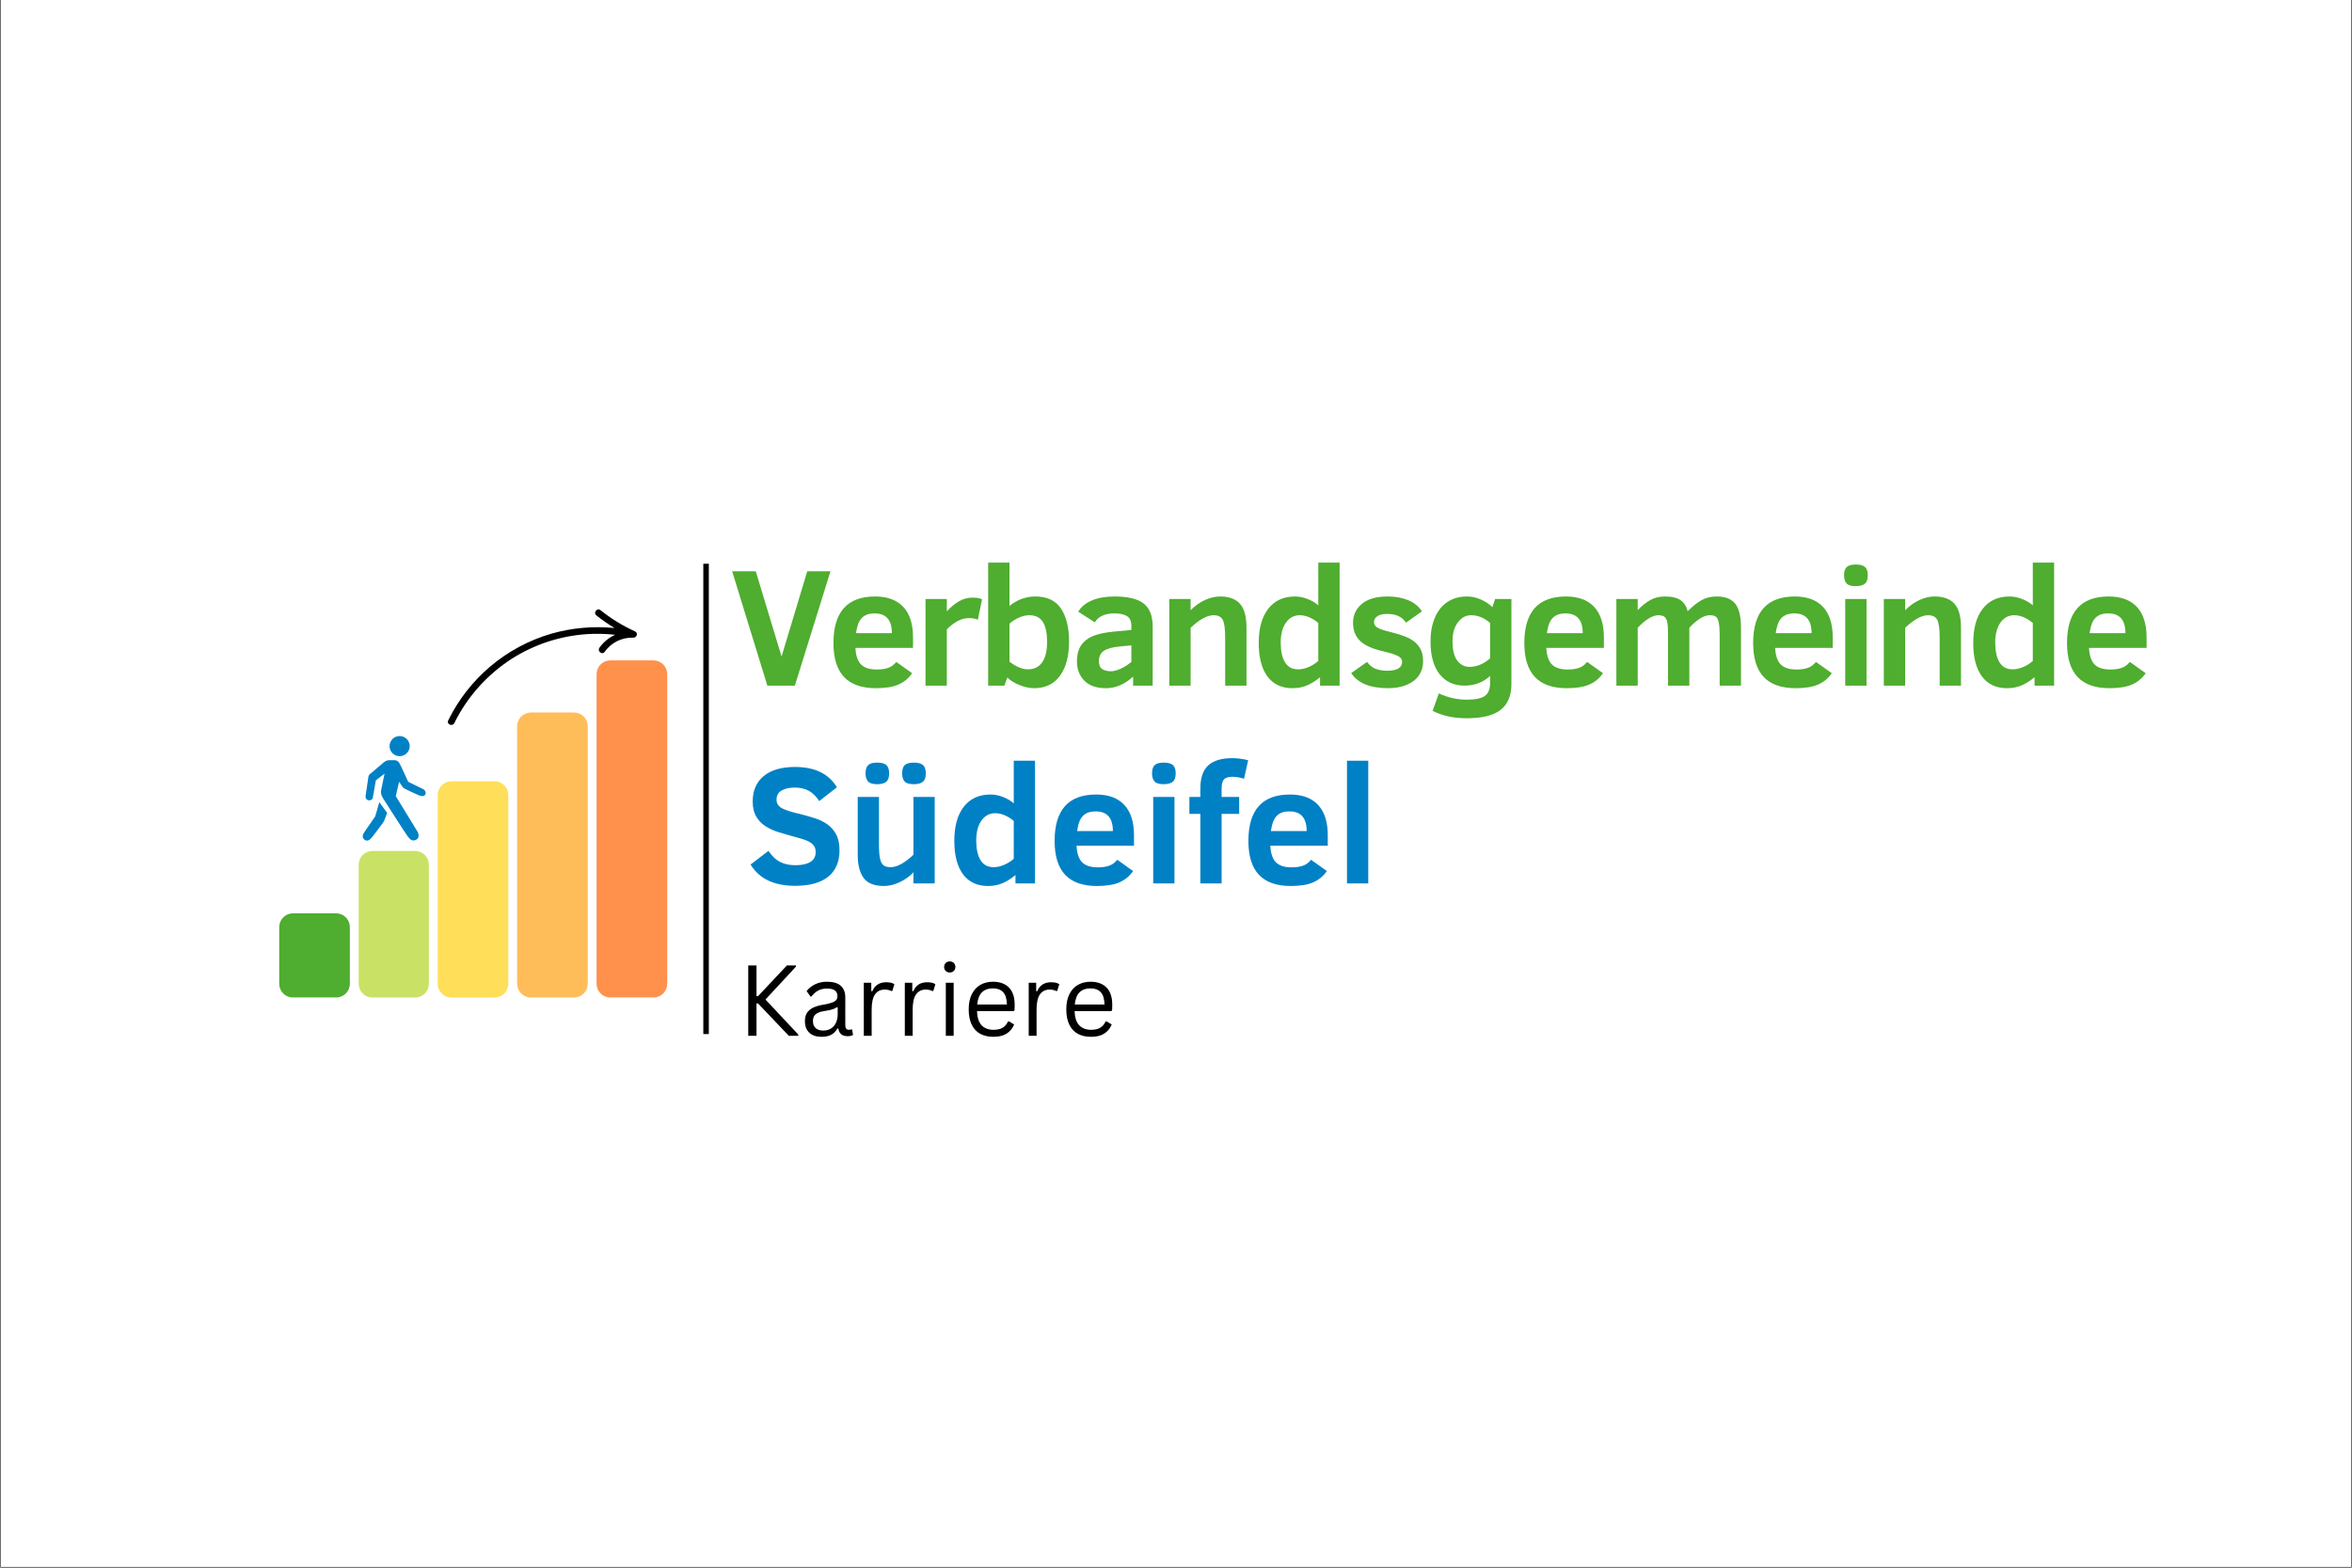 <?xml version="1.0" encoding="UTF-8" standalone="no"?><svg xmlns="http://www.w3.org/2000/svg" xmlns:xlink="http://www.w3.org/1999/xlink" height="110" version="1.0" viewBox="0 0 1920 1280.25" width="165" zoomAndPan="magnify"><rect x="0" y="0" width="1920" height="1280.25" fill="#333333" stroke="none"/><defs><g/><clipPath id="cb449ea416"><path clip-rule="nonzero" d="M 0.562 0 L 1919.438 0 L 1919.438 1279.5 L 0.562 1279.5 Z M 0.562 0 "/></clipPath><clipPath id="63ccf3be64"><path clip-rule="nonzero" d="M 227.797 745.852 L 285.465 745.852 L 285.465 814.781 L 227.797 814.781 Z M 227.797 745.852 "/></clipPath><clipPath id="7774ddd5c9"><path clip-rule="nonzero" d="M 285.465 757.094 L 285.465 803.395 C 285.465 806.375 284.281 809.234 282.172 811.344 C 280.062 813.453 277.203 814.637 274.223 814.637 L 239.043 814.637 C 236.059 814.637 233.199 813.453 231.09 811.344 C 228.98 809.234 227.797 806.375 227.797 803.395 L 227.797 757.094 C 227.797 754.113 228.98 751.254 231.09 749.145 C 233.199 747.035 236.059 745.852 239.043 745.852 L 274.223 745.852 C 277.203 745.852 280.062 747.035 282.172 749.145 C 284.281 751.254 285.465 754.113 285.465 757.094 Z M 285.465 757.094 "/></clipPath><clipPath id="4fae188c9c"><path clip-rule="nonzero" d="M 292.664 694.938 L 349.988 694.938 L 349.988 814.738 L 292.664 814.738 Z M 292.664 694.938 "/></clipPath><clipPath id="8c36ce679c"><path clip-rule="nonzero" d="M 349.988 706.184 L 349.988 803.398 C 349.988 806.379 348.805 809.238 346.695 811.348 C 344.586 813.457 341.727 814.641 338.742 814.641 L 303.906 814.641 C 300.926 814.641 298.066 813.457 295.957 811.348 C 293.848 809.238 292.664 806.379 292.664 803.398 L 292.664 706.184 C 292.664 703.199 293.848 700.34 295.957 698.23 C 298.066 696.125 300.926 694.938 303.906 694.938 L 338.742 694.938 C 341.727 694.938 344.586 696.125 346.695 698.23 C 348.805 700.34 349.988 703.199 349.988 706.184 Z M 349.988 706.184 "/></clipPath><clipPath id="dad91f8377"><path clip-rule="nonzero" d="M 357.188 638.031 L 414.852 638.031 L 414.852 814.859 L 357.188 814.859 Z M 357.188 638.031 "/></clipPath><clipPath id="9b4be602a8"><path clip-rule="nonzero" d="M 414.852 649.273 L 414.852 803.395 C 414.852 806.375 413.668 809.238 411.559 811.344 C 409.453 813.453 406.59 814.637 403.609 814.637 L 368.43 814.637 C 365.449 814.637 362.586 813.453 360.48 811.344 C 358.371 809.238 357.188 806.375 357.188 803.395 L 357.188 649.273 C 357.188 646.293 358.371 643.434 360.48 641.324 C 362.586 639.215 365.449 638.031 368.43 638.031 L 403.609 638.031 C 406.59 638.031 409.453 639.215 411.559 641.324 C 413.668 643.434 414.852 646.293 414.852 649.273 Z M 414.852 649.273 "/></clipPath><clipPath id="4de8156e06"><path clip-rule="nonzero" d="M 422.051 581.867 L 479.715 581.867 L 479.715 814.789 L 422.051 814.789 Z M 422.051 581.867 "/></clipPath><clipPath id="9d2b49bfb6"><path clip-rule="nonzero" d="M 479.715 593.113 L 479.715 803.398 C 479.715 806.379 478.531 809.238 476.422 811.348 C 474.312 813.457 471.453 814.641 468.473 814.641 L 433.293 814.641 C 430.309 814.641 427.449 813.457 425.344 811.348 C 423.234 809.238 422.051 806.379 422.051 803.398 L 422.051 593.113 C 422.051 590.129 423.234 587.27 425.344 585.16 C 427.449 583.055 430.309 581.867 433.293 581.867 L 468.473 581.867 C 471.453 581.867 474.312 583.055 476.422 585.16 C 478.531 587.27 479.715 590.129 479.715 593.113 Z M 479.715 593.113 "/></clipPath><clipPath id="caa8bd28a1"><path clip-rule="nonzero" d="M 486.914 539.285 L 544.582 539.285 L 544.582 814.781 L 486.914 814.781 Z M 486.914 539.285 "/></clipPath><clipPath id="f8cc677d70"><path clip-rule="nonzero" d="M 544.582 550.527 L 544.582 803.398 C 544.582 806.379 543.398 809.238 541.289 811.348 C 539.18 813.457 536.32 814.641 533.34 814.641 L 498.16 814.641 C 495.176 814.641 492.316 813.457 490.207 811.348 C 488.098 809.238 486.914 806.379 486.914 803.398 L 486.914 550.527 C 486.914 547.547 488.098 544.688 490.207 542.578 C 492.316 540.469 495.176 539.285 498.16 539.285 L 533.34 539.285 C 536.32 539.285 539.18 540.469 541.289 542.578 C 543.398 544.688 544.582 547.547 544.582 550.527 Z M 544.582 550.527 "/></clipPath><clipPath id="6c0a3840fd"><path clip-rule="nonzero" d="M 317 601.09 L 335 601.09 L 335 618 L 317 618 Z M 317 601.09 "/></clipPath><clipPath id="859132d887"><path clip-rule="nonzero" d="M 298 620 L 347.844 620 L 347.844 687 L 298 687 Z M 298 620 "/></clipPath><clipPath id="c2c8046d63"><path clip-rule="nonzero" d="M 365 497 L 520 497 L 520 593 L 365 593 Z M 365 497 "/></clipPath><clipPath id="3cb08ae259"><path clip-rule="nonzero" d="M 357.195 585.945 L 454.07 463.789 L 522.199 517.816 L 425.32 639.973 Z M 357.195 585.945 "/></clipPath><clipPath id="f875a25878"><path clip-rule="nonzero" d="M 357.195 585.945 L 454.07 463.789 L 522.199 517.816 L 425.32 639.973 Z M 357.195 585.945 "/></clipPath><clipPath id="e40143d926"><path clip-rule="nonzero" d="M 357.195 585.945 L 454.07 463.789 L 522.199 517.816 L 425.32 639.973 Z M 357.195 585.945 "/></clipPath></defs><g clip-path="url(#cb449ea416)"><path d="M 0.562 0 L 1919.438 0 L 1919.438 1279.5 L 0.562 1279.5 Z M 0.562 0 " fill="#ffffff" fill-opacity="1" fill-rule="nonzero"/><path d="M 0.562 0 L 1919.438 0 L 1919.438 1279.5 L 0.562 1279.5 Z M 0.562 0 " fill="#ffffff" fill-opacity="1" fill-rule="nonzero"/></g><path d="M -0.002 2.999 L 512.094 2.999 " fill="none" stroke="#000000" stroke-linecap="butt" stroke-linejoin="miter" stroke-miterlimit="4" stroke-opacity="1" stroke-width="6" transform="matrix(0, 0.75, -0.75, 0, 578.556, 460.373)"/><g clip-path="url(#63ccf3be64)"><g clip-path="url(#7774ddd5c9)"><path d="M 285.465 745.852 L 285.465 814.555 L 227.797 814.555 L 227.797 745.852 Z M 285.465 745.852 " fill="#4fad2f" fill-opacity="1" fill-rule="nonzero"/></g></g><g clip-path="url(#4fae188c9c)"><g clip-path="url(#8c36ce679c)"><path d="M 349.988 694.938 L 349.988 814.738 L 292.664 814.738 L 292.664 694.938 Z M 349.988 694.938 " fill="#c9e265" fill-opacity="1" fill-rule="nonzero"/></g></g><g clip-path="url(#dad91f8377)"><g clip-path="url(#9b4be602a8)"><path d="M 414.852 638.031 L 414.852 814.637 L 357.188 814.637 L 357.188 638.031 Z M 414.852 638.031 " fill="#ffde59" fill-opacity="1" fill-rule="nonzero"/></g></g><g clip-path="url(#4de8156e06)"><g clip-path="url(#9d2b49bfb6)"><path d="M 479.715 581.867 L 479.715 814.562 L 422.051 814.562 L 422.051 581.867 Z M 479.715 581.867 " fill="#ffbd59" fill-opacity="1" fill-rule="nonzero"/></g></g><g clip-path="url(#caa8bd28a1)"><g clip-path="url(#f8cc677d70)"><path d="M 544.582 539.285 L 544.582 814.555 L 486.914 814.555 L 486.914 539.285 Z M 544.582 539.285 " fill="#ff914d" fill-opacity="1" fill-rule="nonzero"/></g></g><g clip-path="url(#6c0a3840fd)"><path d="M 334.32 609.312 C 334.32 609.852 334.27 610.387 334.164 610.918 C 334.059 611.445 333.902 611.961 333.695 612.461 C 333.488 612.961 333.234 613.434 332.934 613.883 C 332.633 614.332 332.293 614.746 331.91 615.129 C 331.531 615.512 331.113 615.852 330.664 616.152 C 330.215 616.449 329.742 616.703 329.242 616.91 C 328.746 617.117 328.23 617.273 327.699 617.379 C 327.172 617.484 326.637 617.535 326.098 617.535 C 325.555 617.535 325.023 617.484 324.492 617.379 C 323.961 617.273 323.449 617.117 322.949 616.91 C 322.449 616.703 321.977 616.449 321.527 616.152 C 321.078 615.852 320.664 615.512 320.281 615.129 C 319.898 614.746 319.559 614.332 319.258 613.883 C 318.957 613.434 318.707 612.961 318.5 612.461 C 318.293 611.961 318.137 611.445 318.031 610.918 C 317.926 610.387 317.871 609.852 317.871 609.312 C 317.871 608.773 317.926 608.238 318.031 607.707 C 318.137 607.18 318.293 606.664 318.5 606.164 C 318.707 605.668 318.957 605.191 319.258 604.746 C 319.559 604.297 319.898 603.879 320.281 603.496 C 320.664 603.117 321.078 602.773 321.527 602.477 C 321.977 602.176 322.449 601.922 322.949 601.715 C 323.449 601.508 323.961 601.352 324.492 601.246 C 325.023 601.141 325.555 601.09 326.098 601.09 C 326.637 601.09 327.172 601.141 327.699 601.246 C 328.23 601.352 328.746 601.508 329.242 601.715 C 329.742 601.922 330.215 602.176 330.664 602.477 C 331.113 602.773 331.531 603.117 331.91 603.496 C 332.293 603.879 332.633 604.297 332.934 604.746 C 333.234 605.191 333.488 605.668 333.695 606.164 C 333.902 606.664 334.059 607.18 334.164 607.707 C 334.27 608.238 334.32 608.773 334.32 609.312 Z M 334.32 609.312 " fill="#0081c5" fill-opacity="1" fill-rule="nonzero"/></g><g clip-path="url(#859132d887)"><path d="M 345.285 644.43 C 343.688 643.699 333.086 638.434 333.086 638.434 C 333.086 638.434 329.316 630.422 327.379 626.035 C 325.559 621.898 324.234 620.828 321.625 620.828 C 320.664 620.828 318.66 620.828 317.617 620.828 C 315.508 620.828 314.738 621.598 313.453 622.316 L 302.602 631.555 C 301.641 632.105 301.035 632.918 300.66 634.078 L 298.34 649.711 C 298.008 652.207 299.316 653.258 300.809 653.566 C 302.016 653.816 303.84 653.207 304.199 651.457 C 304.496 650.02 306.688 637.23 306.688 637.23 L 313.773 631.793 C 312.609 637.215 311.422 643.164 311.027 645.176 C 310.352 648.629 312.078 651.258 313.434 653.305 C 314.672 655.18 330.699 680.438 332.812 683.188 C 334.93 685.941 336.852 687.297 339.805 685.656 C 342.27 684.285 341.859 681.133 340.488 678.805 C 339.117 676.477 322.945 650.16 322.945 650.16 L 325.664 638.441 C 325.664 638.441 327.543 641.113 328.516 642.621 C 328.977 643.344 329.457 643.621 330.727 644.32 C 332.215 645.145 339.461 648.434 341.664 649.414 C 343.613 650.289 346.043 650.625 347.02 648.895 C 347.996 647.168 346.75 645.102 345.285 644.43 Z M 345.285 644.43 " fill="#0081c5" fill-opacity="1" fill-rule="nonzero"/></g><path d="M 309.512 655.059 L 306.223 666.605 C 306.223 666.605 299.391 676.5 297.488 679.27 C 296.062 681.348 294.988 683.883 297.43 685.73 C 300.172 687.805 302.367 685.105 303.785 683.504 C 305.09 682.039 310.379 674.641 311.879 672.75 C 312.875 671.496 313.43 670.434 313.852 669.375 C 314.137 668.668 315.211 665.738 315.898 663.852 Z M 309.512 655.059 " fill="#0081c5" fill-opacity="1" fill-rule="nonzero"/><g clip-path="url(#c2c8046d63)"><g clip-path="url(#3cb08ae259)"><g clip-path="url(#f875a25878)"><g clip-path="url(#e40143d926)"><path d="M 516.773 520.758 C 514.504 520.676 512.258 520.875 510.039 521.355 C 507.82 521.832 505.695 522.578 503.664 523.59 C 501.633 524.598 499.762 525.844 498.043 527.324 C 496.324 528.801 494.812 530.469 493.512 532.328 C 491.496 535.191 487.254 531.797 489.254 528.949 C 490.883 526.656 492.781 524.613 494.953 522.824 C 497.125 521.035 499.492 519.562 502.055 518.402 C 494.496 517.551 486.922 517.367 479.332 517.848 C 473.887 518.199 468.488 518.887 463.133 519.91 C 457.773 520.938 452.504 522.293 447.32 523.98 C 442.137 525.668 437.078 527.676 432.145 529.996 C 427.215 532.316 422.449 534.941 417.848 537.859 C 412.82 541.078 408.035 544.621 403.492 548.488 C 398.949 552.355 394.688 556.516 390.707 560.961 C 386.73 565.406 383.07 570.102 379.73 575.047 C 376.391 579.992 373.398 585.141 370.758 590.492 C 369.238 593.602 364.223 591.488 365.758 588.355 C 367.836 584.109 370.129 579.98 372.637 575.973 C 375.145 571.965 377.855 568.102 380.766 564.375 C 383.676 560.648 386.773 557.086 390.055 553.684 C 393.34 550.281 396.789 547.059 400.41 544.016 C 404.027 540.973 407.793 538.125 411.711 535.473 C 415.625 532.82 419.672 530.383 423.84 528.152 C 428.012 525.922 432.289 523.914 436.668 522.129 C 441.051 520.344 445.512 518.789 450.055 517.469 C 458.414 515.094 466.922 513.523 475.582 512.75 C 484.238 511.977 492.895 512.02 501.551 512.875 C 496.387 509.75 491.445 506.301 486.73 502.531 C 483.988 500.359 487.371 496.094 490.098 498.285 C 498.742 505.234 508.109 510.996 518.207 515.578 C 521.156 516.918 519.734 520.906 516.773 520.758 Z M 516.773 520.758 " fill="#000000" fill-opacity="1" fill-rule="nonzero"/></g></g></g></g><g fill="#4fad2f" fill-opacity="1"><g transform="translate(595.775, 559.912)"><g><path d="M 53.031 0 L 30.562 0 L 1.828 -93.375 L 21.109 -93.375 L 42.172 -23.75 L 63.156 -93.375 L 82.109 -93.375 Z M 53.031 0 "/></g></g></g><g fill="#4fad2f" fill-opacity="1"><g transform="translate(674.113, 559.912)"><g><path d="M 24.156 -30.828 C 24.469 -24.535 25.992 -20.016 28.734 -17.266 C 31.484 -14.523 35.801 -13.156 41.688 -13.156 C 45.113 -13.156 48.117 -13.582 50.703 -14.438 C 53.285 -15.289 55.547 -16.93 57.484 -19.359 L 70.438 -10.125 C 67.602 -6.031 63.926 -2.969 59.406 -0.938 C 54.883 1.082 48.711 2.094 40.891 2.094 C 29.234 2.094 20.535 -0.961 14.797 -7.078 C 9.066 -13.203 6.203 -22.445 6.203 -34.812 C 6.203 -60.133 17.535 -72.797 40.203 -72.797 C 50.285 -72.797 57.969 -69.953 63.25 -64.266 C 68.531 -58.578 71.172 -50.289 71.172 -39.406 L 71.172 -30.828 Z M 53.906 -42.844 C 53.906 -53.594 49.207 -58.969 39.812 -58.969 C 36.707 -58.969 34.164 -58.438 32.188 -57.375 C 30.207 -56.32 28.617 -54.75 27.422 -52.656 C 26.234 -50.562 25.301 -47.289 24.625 -42.844 Z M 53.906 -42.844 "/></g></g></g><g fill="#4fad2f" fill-opacity="1"><g transform="translate(745.703, 559.912)"><g><path d="M 52.484 -53.766 C 50.691 -54.672 48.312 -55.125 45.344 -55.125 C 42.102 -55.125 39.031 -54.348 36.125 -52.797 C 33.227 -51.242 30.25 -48.984 27.188 -46.016 L 27.188 0 L 9.781 0 L 9.781 -70.766 L 27.188 -70.766 L 27.188 -60.656 C 30.156 -63.895 33.348 -66.57 36.766 -68.688 C 40.18 -70.801 44.004 -71.859 48.234 -71.859 C 51.836 -71.859 54.406 -71.383 55.938 -70.438 Z M 52.484 -53.766 "/></g></g></g><g fill="#4fad2f" fill-opacity="1"><g transform="translate(796.851, 559.912)"><g><path d="M 75.828 -35.891 C 75.828 -24.148 73.363 -14.883 68.438 -8.094 C 63.52 -1.301 56.492 2.094 47.359 2.094 C 43.766 2.094 39.844 1.273 35.594 -0.359 C 31.344 -2.004 27.957 -4.086 25.438 -6.609 L 23.078 0 L 9.781 0 L 9.781 -100.453 L 27.188 -100.453 L 27.188 -65.109 C 33.57 -70.234 40.633 -72.797 48.375 -72.797 C 57.863 -72.797 64.812 -69.52 69.219 -62.969 C 73.625 -56.426 75.828 -47.398 75.828 -35.891 Z M 57.891 -35.625 C 57.891 -42.906 56.738 -48.367 54.438 -52.016 C 52.145 -55.66 48.457 -57.484 43.375 -57.484 C 40.539 -57.484 37.672 -56.816 34.766 -55.484 C 31.867 -54.16 29.344 -52.531 27.188 -50.594 L 27.188 -19.641 C 29.125 -17.973 31.473 -16.5 34.234 -15.219 C 37.004 -13.938 39.691 -13.297 42.297 -13.297 C 47.297 -13.297 51.145 -15.191 53.844 -18.984 C 56.539 -22.785 57.891 -28.332 57.891 -35.625 Z M 57.891 -35.625 "/></g></g></g><g fill="#4fad2f" fill-opacity="1"><g transform="translate(873.434, 559.912)"><g><path d="M 51.547 0 L 51.547 -7.359 C 44.66 -1.055 37.285 2.094 29.422 2.094 C 21.586 2.094 15.672 0.035 11.672 -4.078 C 7.672 -8.191 5.672 -13.469 5.672 -19.906 C 5.672 -24.938 6.691 -29.094 8.734 -32.375 C 10.785 -35.664 13.82 -38.242 17.844 -40.109 C 21.875 -41.973 27.664 -43.289 35.219 -44.062 L 50.125 -45.469 L 50.125 -48.641 C 50.125 -52.598 48.93 -55.305 46.547 -56.766 C 44.16 -58.234 40.676 -58.969 36.094 -58.969 C 32.312 -58.969 29.062 -58.336 26.344 -57.078 C 23.625 -55.816 21.613 -54.016 20.312 -51.672 L 6.75 -60.375 C 9.133 -64.383 12.863 -67.457 17.938 -69.594 C 23.02 -71.727 29.16 -72.797 36.359 -72.797 C 47.379 -72.797 55.328 -70.875 60.203 -67.031 C 65.086 -63.188 67.531 -56.879 67.531 -48.109 L 67.531 0 Z M 50.125 -32.859 L 41.297 -32.047 C 35.035 -31.504 30.52 -30.312 27.75 -28.469 C 24.988 -26.625 23.609 -23.859 23.609 -20.172 C 23.609 -16.93 24.508 -14.711 26.312 -13.516 C 28.113 -12.328 30.5 -11.734 33.469 -11.734 C 35.582 -11.734 38.156 -12.395 41.188 -13.719 C 44.227 -15.051 47.207 -16.93 50.125 -19.359 Z M 50.125 -32.859 "/></g></g></g><g fill="#4fad2f" fill-opacity="1"><g transform="translate(944.754, 559.912)"><g><path d="M 55.391 0 L 55.391 -39 C 55.391 -46.375 54.723 -51.297 53.391 -53.766 C 52.066 -56.242 49.562 -57.484 45.875 -57.484 C 40.707 -57.484 34.477 -54.066 27.188 -47.234 L 27.188 0 L 9.781 0 L 9.781 -70.766 L 27.188 -70.766 L 27.188 -61.594 C 30.875 -65.281 34.805 -68.066 38.984 -69.953 C 43.172 -71.848 47.27 -72.797 51.281 -72.797 C 58.52 -72.797 63.914 -70.816 67.469 -66.859 C 71.02 -62.898 72.797 -56.359 72.797 -47.234 L 72.797 0 Z M 55.391 0 "/></g></g></g><g fill="#4fad2f" fill-opacity="1"><g transform="translate(1021.338, 559.912)"><g><path d="M 56.266 0 L 56.266 -6.875 C 53.023 -4.133 49.602 -1.953 46 -0.328 C 42.406 1.285 38.316 2.094 33.734 2.094 C 24.828 2.094 18.008 -1.117 13.281 -7.547 C 8.562 -13.984 6.203 -23.07 6.203 -34.812 C 6.203 -46.82 8.801 -56.156 14 -62.812 C 19.195 -69.469 26.492 -72.797 35.891 -72.797 C 39.223 -72.797 42.641 -72.109 46.141 -70.734 C 49.648 -69.367 52.551 -67.629 54.844 -65.516 L 54.844 -100.453 L 72.25 -100.453 L 72.25 0 Z M 54.844 -51.141 C 53 -52.805 50.719 -54.281 48 -55.562 C 45.281 -56.844 42.504 -57.484 39.672 -57.484 C 34.992 -57.484 31.238 -55.469 28.406 -51.438 C 25.57 -47.414 24.156 -41.961 24.156 -35.078 C 24.156 -28.285 25.312 -22.957 27.625 -19.094 C 29.945 -15.227 33.535 -13.297 38.391 -13.297 C 41.266 -13.297 44.195 -13.957 47.188 -15.281 C 50.176 -16.602 52.727 -18.234 54.844 -20.172 Z M 54.844 -51.141 "/></g></g></g><g fill="#4fad2f" fill-opacity="1"><g transform="translate(1097.921, 559.912)"><g><path d="M 63.828 -20.172 C 63.828 -15.492 62.645 -11.488 60.281 -8.156 C 57.914 -4.832 54.562 -2.289 50.219 -0.531 C 45.883 1.219 40.93 2.094 35.359 2.094 C 20.555 2.094 10.477 -2.02 5.125 -10.25 L 18.078 -19.359 C 20.191 -16.484 22.629 -14.562 25.391 -13.594 C 28.16 -12.625 31.117 -12.141 34.266 -12.141 C 42.547 -12.141 46.688 -14.547 46.688 -19.359 C 46.688 -21.473 45.516 -23.102 43.172 -24.25 C 40.836 -25.395 37.176 -26.578 32.188 -27.797 C 22.781 -29.867 16.164 -32.789 12.344 -36.562 C 8.52 -40.344 6.609 -45.25 6.609 -51.281 C 6.609 -57.531 9.004 -62.676 13.797 -66.719 C 18.586 -70.77 25.641 -72.797 34.953 -72.797 C 41.285 -72.797 46.867 -71.781 51.703 -69.75 C 56.547 -67.727 60.27 -64.695 62.875 -60.656 L 49.859 -51.406 C 46.754 -56.176 41.691 -58.562 34.672 -58.562 C 31.078 -58.562 28.359 -57.941 26.516 -56.703 C 24.672 -55.461 23.75 -53.879 23.75 -51.953 C 23.75 -50.109 24.578 -48.633 26.234 -47.531 C 27.898 -46.426 31.188 -45.27 36.094 -44.062 C 44.145 -42.082 49.891 -40.113 53.328 -38.156 C 56.773 -36.195 59.383 -33.766 61.156 -30.859 C 62.938 -27.961 63.828 -24.398 63.828 -20.172 Z M 63.828 -20.172 "/></g></g></g><g fill="#4fad2f" fill-opacity="1"><g transform="translate(1161.618, 559.912)"><g><path d="M 72.25 -1.344 C 72.25 8.094 69.348 15.117 63.547 19.734 C 57.742 24.348 48.438 26.656 35.625 26.656 C 25.051 26.656 15.805 24.629 7.891 20.578 L 13.016 6.344 C 20.348 9.758 27.883 11.469 35.625 11.469 C 42.82 11.469 47.82 10.43 50.625 8.359 C 53.438 6.297 54.844 2.812 54.844 -2.094 L 54.844 -7.891 C 49.094 -2.629 42.145 0 34 0 C 25.363 0 18.57 -3.102 13.625 -9.312 C 8.676 -15.52 6.203 -24.445 6.203 -36.094 C 6.203 -43.383 7.359 -49.805 9.672 -55.359 C 11.992 -60.91 15.391 -65.203 19.859 -68.234 C 24.336 -71.273 29.75 -72.797 36.094 -72.797 C 39.82 -72.797 43.551 -71.973 47.281 -70.328 C 51.02 -68.691 54.148 -66.613 56.672 -64.094 L 58.969 -70.766 L 72.25 -70.766 Z M 54.844 -51.141 C 50.082 -55.367 44.891 -57.484 39.266 -57.484 C 35.035 -57.484 31.457 -55.547 28.531 -51.672 C 25.613 -47.805 24.156 -42.703 24.156 -36.359 C 24.156 -29.16 25.445 -23.852 28.031 -20.438 C 30.613 -17.02 33.977 -15.312 38.125 -15.312 C 43.875 -15.312 49.445 -17.629 54.844 -22.266 Z M 54.844 -51.141 "/></g></g></g><g fill="#4fad2f" fill-opacity="1"><g transform="translate(1238.201, 559.912)"><g><path d="M 24.156 -30.828 C 24.469 -24.535 25.992 -20.016 28.734 -17.266 C 31.484 -14.523 35.801 -13.156 41.688 -13.156 C 45.113 -13.156 48.117 -13.582 50.703 -14.438 C 53.285 -15.289 55.547 -16.93 57.484 -19.359 L 70.438 -10.125 C 67.602 -6.031 63.926 -2.969 59.406 -0.938 C 54.883 1.082 48.711 2.094 40.891 2.094 C 29.234 2.094 20.535 -0.961 14.797 -7.078 C 9.066 -13.203 6.203 -22.445 6.203 -34.812 C 6.203 -60.133 17.535 -72.797 40.203 -72.797 C 50.285 -72.797 57.969 -69.953 63.25 -64.266 C 68.531 -58.578 71.172 -50.289 71.172 -39.406 L 71.172 -30.828 Z M 53.906 -42.844 C 53.906 -53.594 49.207 -58.969 39.812 -58.969 C 36.707 -58.969 34.164 -58.438 32.188 -57.375 C 30.207 -56.32 28.617 -54.75 27.422 -52.656 C 26.234 -50.562 25.301 -47.289 24.625 -42.844 Z M 53.906 -42.844 "/></g></g></g><g fill="#4fad2f" fill-opacity="1"><g transform="translate(1309.791, 559.912)"><g><path d="M 94.109 0 L 94.109 -41.688 C 94.109 -45.875 93.859 -49.133 93.359 -51.469 C 92.867 -53.812 92.117 -55.398 91.109 -56.234 C 90.098 -57.066 88.426 -57.484 86.094 -57.484 C 83.438 -57.484 80.625 -56.492 77.656 -54.516 C 74.688 -52.535 71.922 -50.109 69.359 -47.234 L 69.359 0 L 51.953 0 L 51.953 -41.688 C 51.953 -46.281 51.75 -49.598 51.344 -51.641 C 50.938 -53.691 50.211 -55.176 49.172 -56.094 C 48.141 -57.02 46.391 -57.484 43.922 -57.484 C 41.766 -57.484 39.27 -56.66 36.438 -55.016 C 33.602 -53.379 30.52 -50.785 27.188 -47.234 L 27.188 0 L 9.781 0 L 9.781 -70.766 L 27.188 -70.766 L 27.188 -61.594 C 30.426 -65.102 33.82 -67.848 37.375 -69.828 C 40.926 -71.805 44.863 -72.797 49.188 -72.797 C 55.07 -72.797 59.422 -71.781 62.234 -69.75 C 65.047 -67.727 66.969 -64.738 68 -60.781 C 72.051 -64.832 75.844 -67.848 79.375 -69.828 C 82.906 -71.805 87.031 -72.797 91.75 -72.797 C 98.633 -72.797 103.648 -70.836 106.797 -66.922 C 109.941 -63.016 111.516 -56.453 111.516 -47.234 L 111.516 0 Z M 94.109 0 "/></g></g></g><g fill="#4fad2f" fill-opacity="1"><g transform="translate(1425.035, 559.912)"><g><path d="M 24.156 -30.828 C 24.469 -24.535 25.992 -20.016 28.734 -17.266 C 31.484 -14.523 35.801 -13.156 41.688 -13.156 C 45.113 -13.156 48.117 -13.582 50.703 -14.438 C 53.285 -15.289 55.547 -16.93 57.484 -19.359 L 70.438 -10.125 C 67.602 -6.031 63.926 -2.969 59.406 -0.938 C 54.883 1.082 48.711 2.094 40.891 2.094 C 29.234 2.094 20.535 -0.961 14.797 -7.078 C 9.066 -13.203 6.203 -22.445 6.203 -34.812 C 6.203 -60.133 17.535 -72.797 40.203 -72.797 C 50.285 -72.797 57.969 -69.953 63.25 -64.266 C 68.531 -58.578 71.172 -50.289 71.172 -39.406 L 71.172 -30.828 Z M 53.906 -42.844 C 53.906 -53.594 49.207 -58.969 39.812 -58.969 C 36.707 -58.969 34.164 -58.438 32.188 -57.375 C 30.207 -56.32 28.617 -54.75 27.422 -52.656 C 26.234 -50.562 25.301 -47.289 24.625 -42.844 Z M 53.906 -42.844 "/></g></g></g><g fill="#4fad2f" fill-opacity="1"><g transform="translate(1496.625, 559.912)"><g><path d="M 28.203 -90.062 C 28.203 -86.781 27.391 -84.488 25.766 -83.188 C 24.148 -81.883 21.676 -81.234 18.344 -81.234 C 14.656 -81.234 12.148 -81.992 10.828 -83.516 C 9.504 -85.047 8.844 -87.227 8.844 -90.062 C 8.844 -93.219 9.562 -95.477 11 -96.844 C 12.438 -98.219 14.883 -98.906 18.344 -98.906 C 21.852 -98.906 24.375 -98.238 25.906 -96.906 C 27.438 -95.582 28.203 -93.301 28.203 -90.062 Z M 9.781 0 L 9.781 -70.766 L 27.188 -70.766 L 27.188 0 Z M 9.781 0 "/></g></g></g><g fill="#4fad2f" fill-opacity="1"><g transform="translate(1528.139, 559.912)"><g><path d="M 55.391 0 L 55.391 -39 C 55.391 -46.375 54.723 -51.297 53.391 -53.766 C 52.066 -56.242 49.562 -57.484 45.875 -57.484 C 40.707 -57.484 34.477 -54.066 27.188 -47.234 L 27.188 0 L 9.781 0 L 9.781 -70.766 L 27.188 -70.766 L 27.188 -61.594 C 30.875 -65.281 34.805 -68.066 38.984 -69.953 C 43.172 -71.848 47.27 -72.797 51.281 -72.797 C 58.52 -72.797 63.914 -70.816 67.469 -66.859 C 71.02 -62.898 72.797 -56.359 72.797 -47.234 L 72.797 0 Z M 55.391 0 "/></g></g></g><g fill="#4fad2f" fill-opacity="1"><g transform="translate(1604.722, 559.912)"><g><path d="M 56.266 0 L 56.266 -6.875 C 53.023 -4.133 49.602 -1.953 46 -0.328 C 42.406 1.285 38.316 2.094 33.734 2.094 C 24.828 2.094 18.008 -1.117 13.281 -7.547 C 8.562 -13.984 6.203 -23.07 6.203 -34.812 C 6.203 -46.82 8.801 -56.156 14 -62.812 C 19.195 -69.469 26.492 -72.797 35.891 -72.797 C 39.223 -72.797 42.641 -72.109 46.141 -70.734 C 49.648 -69.367 52.551 -67.629 54.844 -65.516 L 54.844 -100.453 L 72.25 -100.453 L 72.25 0 Z M 54.844 -51.141 C 53 -52.805 50.719 -54.281 48 -55.562 C 45.281 -56.844 42.504 -57.484 39.672 -57.484 C 34.992 -57.484 31.238 -55.469 28.406 -51.438 C 25.57 -47.414 24.156 -41.961 24.156 -35.078 C 24.156 -28.285 25.312 -22.957 27.625 -19.094 C 29.945 -15.227 33.535 -13.297 38.391 -13.297 C 41.266 -13.297 44.195 -13.957 47.188 -15.281 C 50.176 -16.602 52.727 -18.234 54.844 -20.172 Z M 54.844 -51.141 "/></g></g></g><g fill="#4fad2f" fill-opacity="1"><g transform="translate(1681.305, 559.912)"><g><path d="M 24.156 -30.828 C 24.469 -24.535 25.992 -20.016 28.734 -17.266 C 31.484 -14.523 35.801 -13.156 41.688 -13.156 C 45.113 -13.156 48.117 -13.582 50.703 -14.438 C 53.285 -15.289 55.547 -16.93 57.484 -19.359 L 70.438 -10.125 C 67.602 -6.031 63.926 -2.969 59.406 -0.938 C 54.883 1.082 48.711 2.094 40.891 2.094 C 29.234 2.094 20.535 -0.961 14.797 -7.078 C 9.066 -13.203 6.203 -22.445 6.203 -34.812 C 6.203 -60.133 17.535 -72.797 40.203 -72.797 C 50.285 -72.797 57.969 -69.953 63.25 -64.266 C 68.531 -58.578 71.172 -50.289 71.172 -39.406 L 71.172 -30.828 Z M 53.906 -42.844 C 53.906 -53.594 49.207 -58.969 39.812 -58.969 C 36.707 -58.969 34.164 -58.438 32.188 -57.375 C 30.207 -56.32 28.617 -54.75 27.422 -52.656 C 26.234 -50.562 25.301 -47.289 24.625 -42.844 Z M 53.906 -42.844 "/></g></g></g><g fill="#4fad2f" fill-opacity="1"><g transform="translate(1752.898, 559.912)"><g/></g></g><g fill="#0081c5" fill-opacity="1"><g transform="translate(608.194, 721.444)"><g><path d="M 77.062 -26.984 C 77.062 -17.648 74 -10.492 67.875 -5.516 C 61.75 -0.535 52.719 1.953 40.781 1.953 C 32.531 1.953 25.363 0.582 19.281 -2.156 C 13.195 -4.895 8.25 -9.312 4.438 -15.406 L 19.047 -26.578 C 21.203 -23.523 23.242 -21.238 25.172 -19.719 C 27.098 -18.195 29.383 -17.008 32.031 -16.156 C 34.676 -15.301 37.727 -14.875 41.188 -14.875 C 46.344 -14.875 50.367 -15.758 53.266 -17.531 C 56.16 -19.301 57.609 -22.004 57.609 -25.641 C 57.609 -27.703 57.102 -29.426 56.094 -30.812 C 55.082 -32.207 53.566 -33.41 51.547 -34.422 C 49.523 -35.43 46.023 -36.586 41.047 -37.891 C 36.203 -39.191 31.641 -40.504 27.359 -41.828 C 23.078 -43.148 19.375 -44.863 16.25 -46.969 C 13.133 -49.082 10.676 -51.727 8.875 -54.906 C 7.082 -58.094 6.188 -62.113 6.188 -66.969 C 6.188 -75.801 9.172 -82.695 15.141 -87.656 C 21.109 -92.613 29.656 -95.094 40.781 -95.094 C 56.883 -95.094 68.281 -89.57 74.969 -78.531 L 60.5 -67.234 C 57.945 -71.18 55.078 -74.004 51.891 -75.703 C 48.703 -77.41 44.91 -78.266 40.516 -78.266 C 36.117 -78.266 32.539 -77.469 29.781 -75.875 C 27.02 -74.281 25.641 -71.781 25.641 -68.375 C 25.641 -65.363 27.07 -63.062 29.938 -61.469 C 32.812 -59.883 37.816 -58.285 44.953 -56.672 C 48.898 -55.641 52.801 -54.523 56.656 -53.328 C 60.52 -52.141 63.961 -50.488 66.984 -48.375 C 70.016 -46.27 72.453 -43.516 74.297 -40.109 C 76.141 -36.703 77.062 -32.328 77.062 -26.984 Z M 77.062 -26.984 "/></g></g><g transform="translate(690.903, 721.444)"><g><path d="M 54.719 0 L 54.719 -9.078 C 51.664 -5.805 47.926 -3.125 43.5 -1.031 C 39.082 1.051 34.832 2.094 30.75 2.094 C 22.77 2.094 17.188 -0.113 14 -4.531 C 10.812 -8.957 9.219 -15.254 9.219 -23.422 L 9.219 -70.594 L 26.578 -70.594 L 26.578 -31.703 C 26.578 -26.723 26.867 -22.906 27.453 -20.25 C 28.035 -17.602 28.988 -15.773 30.312 -14.766 C 31.633 -13.766 33.578 -13.266 36.141 -13.266 C 41.297 -13.266 47.488 -16.648 54.719 -23.422 L 54.719 -70.594 L 72.078 -70.594 L 72.078 0 Z M 64.812 -89.844 C 64.812 -86.57 64.004 -84.285 62.391 -82.984 C 60.773 -81.68 58.305 -81.031 54.984 -81.031 C 51.305 -81.031 48.805 -81.789 47.484 -83.312 C 46.16 -84.844 45.5 -87.02 45.5 -89.844 C 45.5 -92.988 46.203 -95.242 47.609 -96.609 C 49.023 -97.973 51.484 -98.656 54.984 -98.656 C 58.484 -98.656 60.992 -97.992 62.516 -96.672 C 64.047 -95.348 64.812 -93.07 64.812 -89.844 Z M 34.875 -89.844 C 34.875 -86.57 34.078 -84.285 32.484 -82.984 C 30.891 -81.68 28.43 -81.031 25.109 -81.031 C 21.43 -81.031 18.93 -81.789 17.609 -83.312 C 16.285 -84.844 15.625 -87.02 15.625 -89.844 C 15.625 -92.988 16.328 -95.242 17.734 -96.609 C 19.148 -97.973 21.609 -98.656 25.109 -98.656 C 28.609 -98.656 31.109 -97.992 32.609 -96.672 C 34.117 -95.348 34.875 -93.07 34.875 -89.844 Z M 34.875 -89.844 "/></g></g><g transform="translate(772.804, 721.444)"><g><path d="M 56.125 0 L 56.125 -6.859 C 52.895 -4.129 49.484 -1.953 45.891 -0.328 C 42.305 1.285 38.227 2.094 33.656 2.094 C 24.77 2.094 17.969 -1.113 13.25 -7.531 C 8.539 -13.945 6.188 -23.008 6.188 -34.719 C 6.188 -46.695 8.773 -56.004 13.953 -62.641 C 19.141 -69.285 26.422 -72.609 35.797 -72.609 C 39.117 -72.609 42.531 -71.926 46.031 -70.562 C 49.531 -69.195 52.426 -67.457 54.719 -65.344 L 54.719 -100.203 L 72.078 -100.203 L 72.078 0 Z M 54.719 -51.016 C 52.875 -52.672 50.594 -54.141 47.875 -55.422 C 45.164 -56.703 42.398 -57.344 39.578 -57.344 C 34.91 -57.344 31.16 -55.332 28.328 -51.312 C 25.504 -47.301 24.094 -41.863 24.094 -35 C 24.094 -28.219 25.25 -22.898 27.562 -19.047 C 29.875 -15.191 33.453 -13.266 38.297 -13.266 C 41.16 -13.266 44.082 -13.926 47.062 -15.25 C 50.051 -16.57 52.602 -18.195 54.719 -20.125 Z M 54.719 -51.016 "/></g></g><g transform="translate(854.706, 721.444)"><g><path d="M 24.094 -30.75 C 24.406 -24.469 25.93 -19.957 28.672 -17.219 C 31.41 -14.488 35.719 -13.125 41.594 -13.125 C 45 -13.125 47.988 -13.551 50.562 -14.406 C 53.145 -15.258 55.406 -16.895 57.344 -19.312 L 70.266 -10.094 C 67.43 -6.008 63.758 -2.957 59.25 -0.938 C 54.75 1.082 48.594 2.094 40.781 2.094 C 29.164 2.094 20.492 -0.957 14.766 -7.062 C 9.047 -13.164 6.188 -22.383 6.188 -34.719 C 6.188 -59.977 17.492 -72.609 40.109 -72.609 C 50.16 -72.609 57.82 -69.77 63.094 -64.094 C 68.363 -58.426 71 -50.16 71 -39.297 L 71 -30.75 Z M 53.766 -42.734 C 53.766 -53.453 49.078 -58.812 39.703 -58.812 C 36.609 -58.812 34.07 -58.285 32.094 -57.234 C 30.125 -56.18 28.547 -54.609 27.359 -52.516 C 26.172 -50.43 25.238 -47.172 24.562 -42.734 Z M 53.766 -42.734 "/></g></g><g transform="translate(931.628, 721.444)"><g><path d="M 28.125 -89.844 C 28.125 -86.57 27.316 -84.285 25.703 -82.984 C 24.086 -81.68 21.625 -81.031 18.312 -81.031 C 14.625 -81.031 12.117 -81.789 10.797 -83.312 C 9.473 -84.844 8.812 -87.02 8.812 -89.844 C 8.812 -92.988 9.531 -95.242 10.969 -96.609 C 12.406 -97.973 14.852 -98.656 18.312 -98.656 C 21.801 -98.656 24.305 -97.992 25.828 -96.672 C 27.359 -95.348 28.125 -93.07 28.125 -89.844 Z M 9.766 0 L 9.766 -70.594 L 27.125 -70.594 L 27.125 0 Z M 9.766 0 "/></g></g><g transform="translate(968.574, 721.444)"><g><path d="M 46.969 -85.469 C 43.738 -86.539 40.625 -87.078 37.625 -87.078 C 34.207 -87.078 31.859 -86.367 30.578 -84.953 C 29.305 -83.547 28.672 -81.051 28.672 -77.469 L 28.672 -70.594 L 43 -70.594 L 43 -56.797 L 28.672 -56.797 L 28.672 0 L 11.312 0 L 11.312 -56.797 L 2.359 -56.797 L 2.359 -70.594 L 11.312 -70.594 L 11.312 -77.469 C 11.312 -86.207 13.473 -92.531 17.797 -96.438 C 22.129 -100.344 28.645 -102.297 37.344 -102.297 C 41.426 -102.297 45.758 -101.734 50.344 -100.609 Z M 46.969 -85.469 "/></g></g><g transform="translate(1012.924, 721.444)"><g><path d="M 24.094 -30.75 C 24.406 -24.469 25.93 -19.957 28.672 -17.219 C 31.41 -14.488 35.719 -13.125 41.594 -13.125 C 45 -13.125 47.988 -13.551 50.562 -14.406 C 53.145 -15.258 55.406 -16.895 57.344 -19.312 L 70.266 -10.094 C 67.43 -6.008 63.758 -2.957 59.25 -0.938 C 54.75 1.082 48.594 2.094 40.781 2.094 C 29.164 2.094 20.492 -0.957 14.766 -7.062 C 9.047 -13.164 6.188 -22.383 6.188 -34.719 C 6.188 -59.977 17.492 -72.609 40.109 -72.609 C 50.16 -72.609 57.82 -69.77 63.094 -64.094 C 68.363 -58.426 71 -50.16 71 -39.297 L 71 -30.75 Z M 53.766 -42.734 C 53.766 -53.453 49.078 -58.812 39.703 -58.812 C 36.609 -58.812 34.07 -58.285 32.094 -57.234 C 30.125 -56.18 28.547 -54.609 27.359 -52.516 C 26.172 -50.43 25.238 -47.172 24.562 -42.734 Z M 53.766 -42.734 "/></g></g><g transform="translate(1089.845, 721.444)"><g><path d="M 9.766 0 L 9.766 -100.203 L 27.125 -100.203 L 27.125 0 Z M 9.766 0 "/></g></g></g><g fill="#000000" fill-opacity="1"><g transform="translate(602.048, 845.889)"><g><path d="M 8.688 0 L 8.688 -57.438 L 15.438 -57.438 L 15.438 -32.344 L 16.656 -32.344 L 40.234 -57.438 L 47.625 -57.438 L 47.625 -56.469 L 22.75 -29.625 L 49.578 -0.984 L 49.578 0 L 41.844 0 L 16.656 -26.438 L 15.438 -26.438 L 15.438 0 Z M 8.688 0 "/></g></g></g><g fill="#000000" fill-opacity="1"><g transform="translate(652.731, 845.889)"><g><path d="M 17.875 0.828 C 13.602 0.828 10.27 -0.285 7.875 -2.516 C 5.477 -4.742 4.281 -7.926 4.281 -12.062 C 4.281 -14.625 4.812 -16.789 5.875 -18.562 C 6.938 -20.332 8.578 -21.773 10.797 -22.891 C 13.023 -24.004 15.938 -24.859 19.531 -25.453 C 22.676 -25.984 25.066 -26.578 26.703 -27.234 C 28.336 -27.891 29.438 -28.617 30 -29.422 C 30.562 -30.234 30.844 -31.258 30.844 -32.5 C 30.844 -34.457 30.164 -35.957 28.812 -37 C 27.469 -38.051 25.301 -38.578 22.312 -38.578 C 19.508 -38.578 17.109 -38.035 15.109 -36.953 C 13.109 -35.867 11.27 -34.25 9.594 -32.094 L 8.797 -32.094 L 5.656 -36.547 C 7.488 -38.867 9.816 -40.719 12.641 -42.094 C 15.473 -43.469 18.695 -44.156 22.312 -44.156 C 27.426 -44.156 31.191 -43.035 33.609 -40.797 C 36.035 -38.555 37.25 -35.461 37.25 -31.516 L 37.25 -8.531 C 37.25 -6.113 38.27 -4.906 40.312 -4.906 C 40.988 -4.906 41.645 -5.023 42.281 -5.266 L 42.828 -5.109 L 43.578 -0.672 C 43.098 -0.359 42.473 -0.117 41.703 0.047 C 40.93 0.223 40.141 0.312 39.328 0.312 C 36.941 0.312 35.141 -0.207 33.922 -1.25 C 32.703 -2.301 31.926 -3.848 31.594 -5.891 L 30.766 -5.969 C 29.535 -3.688 27.867 -1.984 25.766 -0.859 C 23.672 0.266 21.039 0.828 17.875 0.828 Z M 19.297 -4.281 C 21.703 -4.281 23.789 -4.836 25.562 -5.953 C 27.332 -7.066 28.688 -8.629 29.625 -10.641 C 30.57 -12.66 31.047 -14.992 31.047 -17.641 L 31.047 -23.141 L 30.297 -23.297 C 29.328 -22.617 28.145 -22.051 26.75 -21.594 C 25.363 -21.133 23.426 -20.723 20.938 -20.359 C 18.426 -20.016 16.43 -19.488 14.953 -18.781 C 13.473 -18.07 12.414 -17.172 11.781 -16.078 C 11.156 -14.992 10.844 -13.656 10.844 -12.062 C 10.844 -9.52 11.586 -7.586 13.078 -6.266 C 14.578 -4.941 16.648 -4.281 19.297 -4.281 Z M 19.297 -4.281 "/></g></g></g><g fill="#000000" fill-opacity="1"><g transform="translate(697.559, 845.889)"><g><path d="M 7.547 0 L 7.547 -43.344 L 13.641 -43.344 L 13.641 -36.547 L 14.453 -36.344 C 16.473 -41.27 20.273 -43.734 25.859 -43.734 C 28.816 -43.734 31.031 -43.195 32.5 -42.125 L 30.844 -36.703 L 30.062 -36.547 C 28.438 -37.359 26.656 -37.766 24.719 -37.766 C 21.258 -37.766 18.598 -36.469 16.734 -33.875 C 14.879 -31.281 13.953 -27.07 13.953 -21.25 L 13.953 0 Z M 7.547 0 "/></g></g></g><g fill="#000000" fill-opacity="1"><g transform="translate(731.033, 845.889)"><g><path d="M 7.547 0 L 7.547 -43.344 L 13.641 -43.344 L 13.641 -36.547 L 14.453 -36.344 C 16.473 -41.27 20.273 -43.734 25.859 -43.734 C 28.816 -43.734 31.031 -43.195 32.5 -42.125 L 30.844 -36.703 L 30.062 -36.547 C 28.438 -37.359 26.656 -37.766 24.719 -37.766 C 21.258 -37.766 18.598 -36.469 16.734 -33.875 C 14.879 -31.281 13.953 -27.07 13.953 -21.25 L 13.953 0 Z M 7.547 0 "/></g></g></g><g fill="#000000" fill-opacity="1"><g transform="translate(764.506, 845.889)"><g><path d="M 10.766 -51.703 C 9.398 -51.703 8.289 -52.129 7.438 -52.984 C 6.594 -53.836 6.172 -54.914 6.172 -56.219 C 6.172 -57.531 6.594 -58.613 7.438 -59.469 C 8.289 -60.32 9.398 -60.75 10.766 -60.75 C 12.129 -60.75 13.234 -60.32 14.078 -59.469 C 14.93 -58.613 15.359 -57.531 15.359 -56.219 C 15.359 -54.914 14.93 -53.836 14.078 -52.984 C 13.234 -52.129 12.129 -51.703 10.766 -51.703 Z M 7.547 0 L 7.547 -43.344 L 13.953 -43.344 L 13.953 0 Z M 7.547 0 "/></g></g></g><g fill="#000000" fill-opacity="1"><g transform="translate(785.997, 845.889)"><g><path d="M 41.297 -20.203 L 11.516 -20.203 C 11.691 -14.93 12.953 -11.062 15.297 -8.594 C 17.648 -6.133 20.867 -4.906 24.953 -4.906 C 28.047 -4.906 30.535 -5.457 32.422 -6.562 C 34.305 -7.664 35.785 -9.395 36.859 -11.75 L 37.688 -11.75 L 41.844 -9.266 C 40.582 -6.129 38.57 -3.66 35.812 -1.859 C 33.051 -0.066 29.43 0.828 24.953 0.828 C 20.754 0.828 17.148 0.004 14.141 -1.641 C 11.129 -3.297 8.812 -5.801 7.188 -9.156 C 5.562 -12.508 4.75 -16.676 4.75 -21.656 C 4.75 -26.57 5.609 -30.719 7.328 -34.094 C 9.047 -37.477 11.391 -40 14.359 -41.656 C 17.336 -43.32 20.738 -44.156 24.562 -44.156 C 30.113 -44.156 34.445 -42.586 37.562 -39.453 C 40.676 -36.328 42.25 -31.691 42.281 -25.547 C 42.281 -23.129 42.227 -21.504 42.125 -20.672 Z M 35.953 -25.547 C 35.848 -30.148 34.828 -33.5 32.891 -35.594 C 30.953 -37.688 28.176 -38.734 24.562 -38.734 C 20.758 -38.734 17.773 -37.68 15.609 -35.578 C 13.453 -33.473 12.141 -30.129 11.672 -25.547 Z M 35.953 -25.547 "/></g></g></g><g fill="#000000" fill-opacity="1"><g transform="translate(832.2, 845.889)"><g><path d="M 7.547 0 L 7.547 -43.344 L 13.641 -43.344 L 13.641 -36.547 L 14.453 -36.344 C 16.473 -41.27 20.273 -43.734 25.859 -43.734 C 28.816 -43.734 31.031 -43.195 32.5 -42.125 L 30.844 -36.703 L 30.062 -36.547 C 28.438 -37.359 26.656 -37.766 24.719 -37.766 C 21.258 -37.766 18.598 -36.469 16.734 -33.875 C 14.879 -31.281 13.953 -27.07 13.953 -21.25 L 13.953 0 Z M 7.547 0 "/></g></g></g><g fill="#000000" fill-opacity="1"><g transform="translate(865.674, 845.889)"><g><path d="M 41.297 -20.203 L 11.516 -20.203 C 11.691 -14.93 12.953 -11.062 15.297 -8.594 C 17.648 -6.133 20.867 -4.906 24.953 -4.906 C 28.047 -4.906 30.535 -5.457 32.422 -6.562 C 34.305 -7.664 35.785 -9.395 36.859 -11.75 L 37.688 -11.75 L 41.844 -9.266 C 40.582 -6.129 38.57 -3.66 35.812 -1.859 C 33.051 -0.066 29.43 0.828 24.953 0.828 C 20.754 0.828 17.148 0.004 14.141 -1.641 C 11.129 -3.297 8.812 -5.801 7.188 -9.156 C 5.562 -12.508 4.75 -16.676 4.75 -21.656 C 4.75 -26.57 5.609 -30.719 7.328 -34.094 C 9.047 -37.477 11.391 -40 14.359 -41.656 C 17.336 -43.32 20.738 -44.156 24.562 -44.156 C 30.113 -44.156 34.445 -42.586 37.562 -39.453 C 40.676 -36.328 42.25 -31.691 42.281 -25.547 C 42.281 -23.129 42.227 -21.504 42.125 -20.672 Z M 35.953 -25.547 C 35.848 -30.148 34.828 -33.5 32.891 -35.594 C 30.953 -37.688 28.176 -38.734 24.562 -38.734 C 20.758 -38.734 17.773 -37.68 15.609 -35.578 C 13.453 -33.473 12.141 -30.129 11.672 -25.547 Z M 35.953 -25.547 "/></g></g></g></svg>